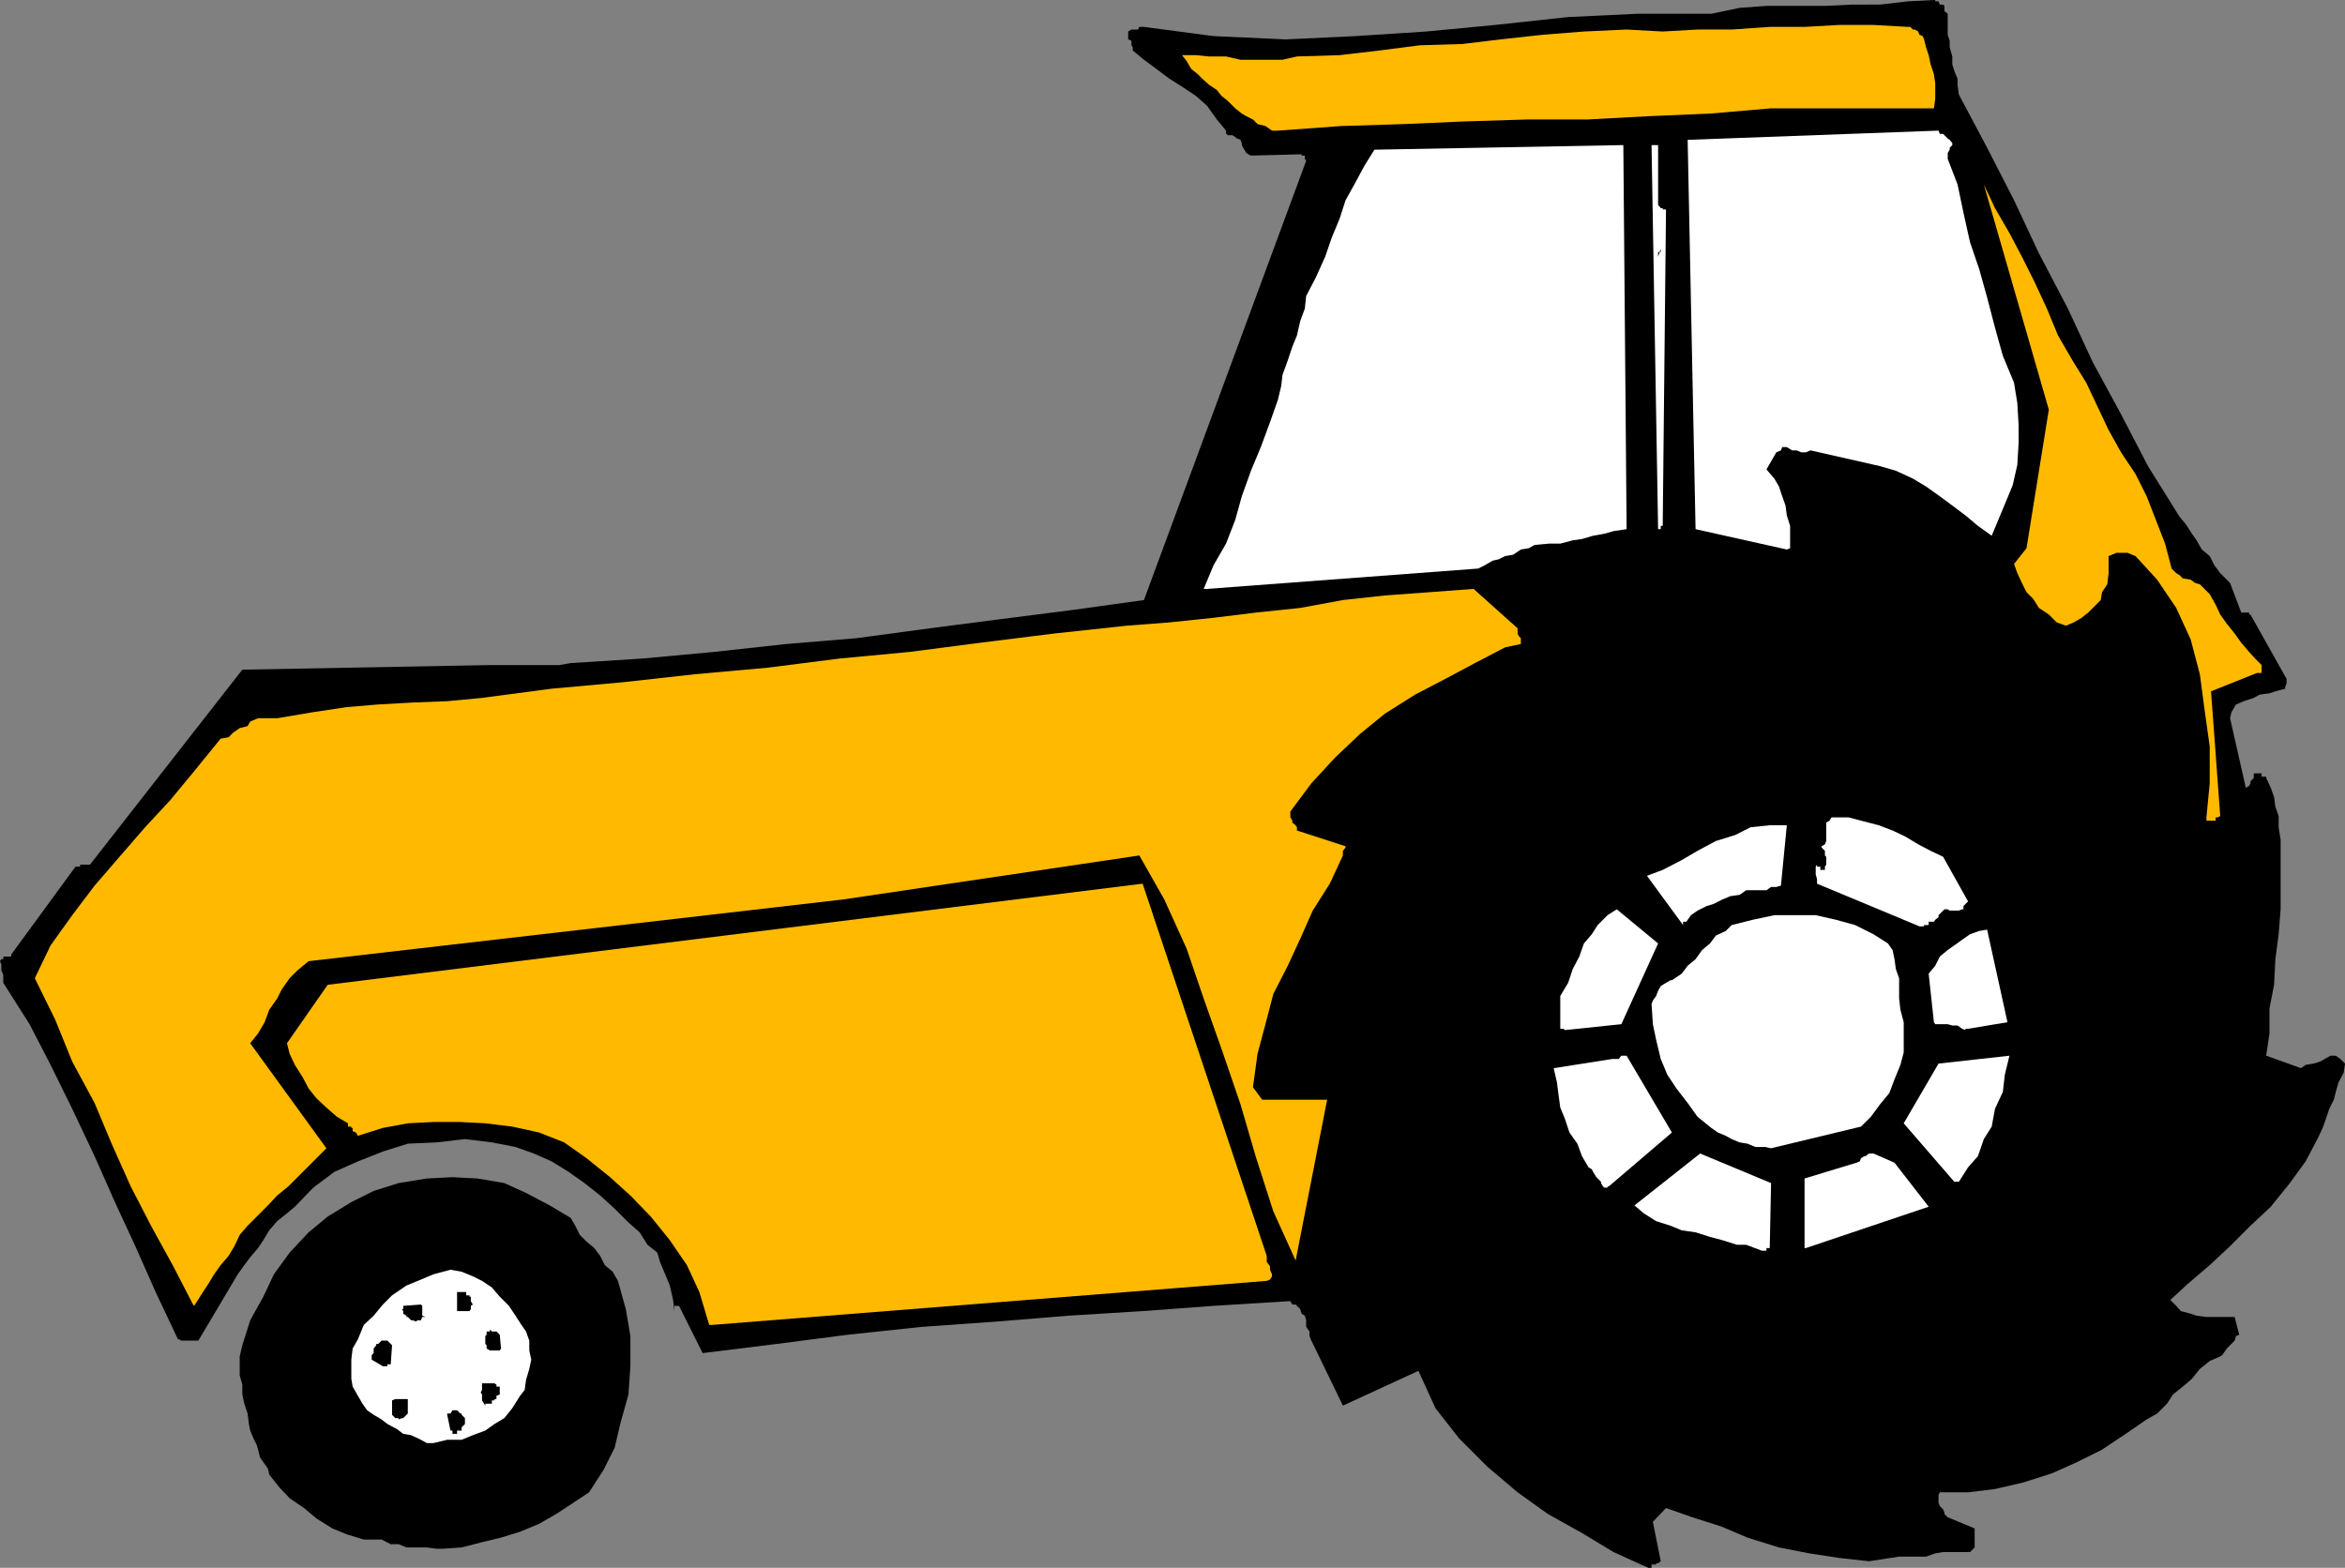 <svg xmlns="http://www.w3.org/2000/svg" width="357.102" height="238.801"><rect width="100%" height="100%" fill="#808080" stroke="none"/><path d="M251.5 238.3h.703v-.202h.297l.402-.297-1.199-6 2-2.102 4 1.399 4.399 1.402 4 1.7 4.8 1.5 4.598.898 4.602.703 4.5.5 4.601-.703h4.098l1.402-.5 1.2-.2H300l.5-.5.203-.199v-2.898l-4.101-1.703-.5-.5v-.2l-.2-.5-.5-.5-.199-.5V227.7l.2-.398h4.3l4.098-.5 4.3-1 4.399-1.403 3.8-1.699 3.802-1.898 3.601-2.403 3.2-2.199 1.597-.898 1.5-1.5.902-1.403 1.5-1.199 1.399-1.199 1.199-1.5 1.5-1.2 1.602-.702.3-.2.5-.699.2-.3 1.199-1.2.199-.699.5-.2-.7-2.702H336l-1.5-.2-.898-.3-1.5-.399-.7-.8-.902-.899 2.602-2.402 3.398-2.899 3.102-2.898 3.101-3.102 3.098-2.898 2.902-3.602 2.399-3.3 1.898-3.6.703-1.5.5-1.403.5-1.5.7-1.398.3-1.2.399-1.402.8-1.5.2-1.398-.7-.7-.699-.5h-.8l-.903.5-.7.4-1 .3-1.198.2-.7.5-5.3-1.9.5-3.402v-3.8L346.3 150l.199-3.902.5-3.797.3-3.801v-10.602L347 126v-1.7l-.5-1.402-.2-1.5-.5-1.398-.698-1.5v-.2h-.7v-.5h-1.199v.7l-.5.5v.3l-.203.4-.5.3-2.398-10.602.199-.898.699-1.2 1.203-.5 1.5-.5.899-.5 1.5-.202.898-.297 1.5-.403v-.3l.203-.5v-.7l-5.5-9.8h-.203V93.3h-1.2l-1.698-4.5-1.5-1.5-.899-1.203-.703-1.399-1.2-1-.8-1.398-.7-1-.898-1.403-1-1.199-4.8-7.699L323 63.098l-4.297-7.899-3.8-8.199-4.403-8.402-3.797-8.098-4.101-8-4.301-8.102-.2-1.5V12l-.5-1.2-.3-1V8.599l-.399-1.399v-1l-.3-.898V2.098l-.5-.399V.9l-.2-.2h-.5l-.199-.5h-.5V0h-.203l-3.898.2-4.301.5H282l-4.098.198H269l-4.098.301-4.3.899H249.3l-10.5.5L227.703 3.8l-10.5 1-10.8.699L195.8 6l-11-.5-10.598-1.402h-.703l-.2.402h-1l-.5.3V6l.5.2v.698l.2.301v.5l1.703 1.399 1.899 1.402 2 1.5L180 13.2l2.102 1.398 1.699 1.5 1.5 2.101 1.402 1.7v.5h.2v.199h.8l.7.5.5.203.199.5v.297l.199.402.5.8.3.2.399.2 7.703-.2v.2h.5v.5l.2.3-24.7 66.898-10.8 1.5-11 1.403-10.801 1.398-11.102 1.5-10.797.899-11 1.203-10.8 1-11 .699-1.7.3H74.602l-37.7.7-23.199 29.7h-1.5v.3H11.5l-9.797 13.398v.301H.5v.399H.203l-.203.3.203.5v.903l.297.699v1.2l4 6.3 3.203 6.2L11 168.897l3.402 7.2 3.098 7 3.102 6.703 3.101 7 3.399 7.2h.199l.3.2h2.602l6-10.102 1-1.399.899-1.199 1.199-1.402.8-1.2.899-1.5L42.203 186l1.5-1.2 1.2-1 2.8-2.902 3.2-2.398 3.597-1.602 3.8-1.5 3.802-1.199L66.5 174l4.3-.5 4.102.5 3.598.7 2.8 1 2.7 1.198 2.602 1.602L89 180.2l2.402 1.898 2.2 2 2.101 2.101 1.7 1.5 1.199 1.899 1.5 1.203.398 1.398.8 1.899.7 1.703.5 2.199.203 1.7v-.802h.7l3.597 7.2 11.3-1.399 10.802-1.398 11.3-1.203 11.301-.797 11-.903L174 199.7l10.8-.8 11.302-.7h.398l.3.5h.5l.7.7.203.699.5.3.2.7v1l.5.703v.699l.3.7 4.797 9.898L216 208.8l2.602 5.699 3.601 4.598 4.297 4.3 4.602 3.903 4.601 3.297 5.2 2.902 4.8 2.898L251 238.8h.5v-.5"/><path d="m67.402 235.898 2.899-.199 3.101-.8 2.899-.7 2.902-.898 2.899-1.203 2.601-1.5 2.598-1.7 2.402-1.597 2.2-3.403 1.699-3.398.898-3.8 1.203-4.302.297-4.3V203.5l-.7-4.102-1.198-4.3-.801-1.399-1.2-1-.699-1.398-.902-1.203-1.2-1-1-1-.698-1.399-.7-1.199-3.199-1.902-3.601-1.899-3.301-1.5-4.098-.699-3.8-.2-3.903.2-4.297.7-3.8 1.198-3.403 1.7-3.598 2.203L47 187.699l-2.898 3.102-2.399 3.297-1.601 3.402-2 3.598-1.2 3.8-.402 1.7v2.902l.402 1.398v1.5l.301 1.403.5 1.5.2 1.597.199 1 .5 1.2.5 1 .199.703.3 1.199.5.7.7 1 .199.898 1.5 1.902 1.602 1.7 2.199 1.5 1.902 1.6 2.399 1.5 2.199.9 2.601.8h2.7l1.398.7h1.203l1.2.5H65l1.5.198h.902"/><path fill="#fff" d="m66 219.8 2.102-.5H70.3l1.699-.702 1.902-.7 1.399-1 1.5-.898 1.2-1.5 1.203-1.902.7-.899.199-1.5.5-1.699.3-1.402-.3-1.399v-1.5l-.5-1.398-.7-1-.902-1.403-1-1.5-1.398-1.398-1.2-1.402-1.5-1-1.402-.7-1.7-.699-1.698-.3-2.602.699-1.898.8-2.2.903-2.199 1.5-1.402 1.398-1.399 1.7-1.5 1.402L54.5 204l-.797 1.398-.203 1.7V210l.203 1.2.797 1.398.703 1.203.7 1 1 .699 1.199.7.898.698 1.5.801.902.7 1.2.199 1.5.703.898.5h1"/><path d="M69.3 218.398h.302v-.5h.699v-.5l.5-.5V216l-.5-.5v-.2h-.2l-.5-.5h-.699l-.3.5h-.5v.2l.5 2.398h.3v.5h.399m-8.598-2.198.5-.2h.2l.699-.7v-2.202h-1.899l-.5.203v2.199l.5.5h.5v.2m13.899-2.4h.3v-.5h.399v-.202h.3v-.5l.5-.2V211.2h-.5v-.3l-.3-.2h-1.899v1l-.199.399.2.3v.903l.5.797v-.297h.699M59 208.098v-.297h.5l.203-2.903-.203-.199-.5-.5h-.898l-.5.5H57.3v.2l-.399.5v.699l-.3.3v.7l1.699 1h.7m16.3-2.398h.802l.199-.302-.2-2.097-.5-.5h-.699l-.3-.301v.3h-.5v.5l-.2.2v1.2l.2.198v.5l.5.301h.699"/><path fill="#ffba00" d="m108.5 201.8 84.402-6.702.5-.2.301-.5v-.3l-.3-.7v-.5l-.5-.699v-.898L174 134.598 49.902 150l-6.199 8.898.399 1.602.8 1.7 1.2 1.898L47 165.8l1.203 1.5 1.5 1.398 1.598 1.399 1.699 1v.5h.5v.203h.203v.5l.5.199.297.5 3.8-1.2 3.802-.702 3.898-.2h4.102l3.8.2 4.098.5 4.102.902 3.8 1.5 3.399 2.398 3.601 2.903L96 182.098l3.102 3.203 2.898 3.597 2.602 3.801 1.898 4.102 1.5 5h.5"/><path d="m63.3 201.3.302-.202h.5l.199-.5h.5l-.5-.2v-1.5l-.2-.199-2.699.2v.5h-.199l.2.3v.399l.5.3v.2h.199l.5.5h.3l.399.203M70.8 199.7h.7l.203-.302v-.5L72 198.7l-.297-.5v-.699H71.5v-.2H71v-.5h-1.398v2.9H70.8"/><path fill="#ffba00" d="m29.703 198.7 1.2-1.9.8-1.202.899-1.5 1-1.399 1.199-1.398.902-1.5.797-1.703 1.203-1.399 1.399-1.398 1.699-1.703 1.402-1.5 1.7-1.399 5.8-5.8-11.601-16 1.199-1.5 1-1.7.699-1.898 1.203-1.703.7-1.399L44.101 149l1.199-1.2 1.7-1.401L128.402 137l45.098-6.7 3.8 6.7 3.403 7.5 2.598 7.598 2.902 8.203 2.7 7.898 2.398 8.2 2.601 8.101 3.399 7.5 4.8-24.5h-9.898l-1.402-1.902.699-5.098 1.203-4.5 1.2-4.602 2.199-4.3L198 143l1.902-4.3 2.598-4.102 2-4.297v-.703l.402-.5v-.2L197.5 126.5v-.5l-.2-.3-.5-.4v-.3l-.3-.5v-.902l3.203-4.297 3.598-3.903 3.8-3.597 3.801-3.102 4.598-2.898 4.602-2.403 4.5-2.398 4.601-2.402 2.399-.5v-.899l-.301-.3-.2-.399v-.8l-6.699-6-6.699.5-6.8.5-6.403.698-6.5 1.2-6.7.703-6.5.797-6.698.703-6.5.5L160.5 96.5l-11.2 1.398-10.8 1.403-10.598 1-11 1.398-11.101 1L95 103.9l-11 1-5.297.699-5.3.703-5.301.5-5.2.199-5.3.3-4.801.4-5.301.8-5.297.898h-2.902l-1.2.5-.398.7-1.203.3-1 .7-.7.703-1.198.199-3.899 4.8-3.8 4.598L22.101 126l-3.899 4.5-3.8 4.398-3.403 4.5L7.703 144l-2.402 5 3.101 6.3L11 161.7l3.402 6.3L17 174.2l2.902 6.5 3.098 6 3.402 6.198 3.098 6 .203-.199"/><path fill="#fff" d="M268.3 190.5h.7v-.402h.5l.203-9.899-10.8-4.5-10 7.899 1.398 1.203 1.902 1.199 2.2.7 1.699.698 2.101.301 2.2.7 1.898.5 2.199.699h1.402l2.399.902m6.699-.402 18.703-6.297-5.203-6.703-3.2-1.399h-.698l-.5.399h-.2l-.5.3-.199.5-.5.2-7.902 2.402v10.598H275m-30-9.398 9.602-8.2-6.899-11.7h-.8l-.403.5h-1l-8.898 1.4.5 2.198.199 1.602.3 2.2.7 1.698.699 2.102 1.203 1.7.7 1.898 1 1.703.5.297.199.402.5.8.699.7v.2l.3.5.2.198h.5v-.199H245m53.3-.699 1.403-2.2 1.5-1.702.899-2.598 1.199-1.902.5-2.7 1.199-2.597.3-2.602.7-2.898L295.203 162l-5.3 9.098 7.699 8.902h.699m-28.598-5.102 13.7-3.3 1.5-1.5 1.398-1.899 1.402-1.699.797-2.102.902-2.199.5-1.898v-4.602l-.5-1.898-.199-1.703V149l-.5-1.402-.203-1.5-.297-1.399-.703-1-2.2-1.398-2.8-1.403-2.898-.8-3.102-.7h-6.297l-3.3.7-3.2.8-.902.903-1.5.699-.899 1.2-1.199 1-1 1.398-1.203 1-.898 1.203-1.5 1h-.2l-.699.398-.5.301-.3.2-.403.698-.297.801-.5.7-.203.5.203 3.101.5 2.398.7 2.903 1 2.398 1.398 2.102L257 168l1.5 2.098 2.102 1.703 1 .699 1.199.5.902.5 1.2.5 1.199.2 1.199.5h1.5l.902.198m-31.403-18 8.602-.898 5.598-12.3-6.297-5.2-1.402.898-1.5 1.5-.899 1.403-1.199 1.398-.703 2-1 1.899-.7 2.101-1.198 2v5h.5l.199.2m61.402-.199 6-1-3.101-14.102-1.2.203-1.402.5-1 .699-1.398 1-1 .7-1.2 1-.699 1.398-1 1.203.797 7.398.203.301h1.899l.699.2h.8l.7.5.5.198v-.199h.402m-6.903-15.601h.2v-.2h.703v-.5h.797l.203-.3.5-.399v-.3l.899-.899h.5l.3.2h1.399l.5-.2H299v-.5l.3-.3.403-.4-3.8-6.8-1.903-.902-1.898-1-2-1.2-1.899-.898-2.101-.8-2.7-.7-1.902-.5h-2.598l-.3.5-.5.3v2.798l-.2.5-.5.3v.2l.5.5v.703l.2.199v1.2l-.2.3v.5h-.699v-.5h-.5v-.3l-.203.3v1.2l.203.698v.7l15.598 6.5h.5m-36.001-.7.7-1 1-.699 1.402-.699 1-.3 1.399-.7 1.199-.5 1.402-.2 1-.702H269l.703-.5h.797l.703-.2.899-9.199H269.5l-2.898.301-2.399 1.2-2.902.898-2.801 1.5-2.398 1.402-2.899 1.5-2.402.898 5.5 7.5v-.5h.5"/><path fill="#ffba00" d="M336.703 125h.7v-.5h.3l.399-.2-1.399-19 7-2.8h.7v-1.2l-1-1-.903-1-1.2-1.402-1-1.398-1.198-1.5-1-1.402-.7-1.5-.902-1.598-.797-.8L335 89l-.7-.2-.698-.5-1.2-.202-.5-.5-.5-.297-.699-.703-1-3.797-1.402-3.602-1.399-3.601-1.699-3.399L323 68.9l-1.898-3.399-1.7-3.602-1.699-3.597-2.101-3.403-2.2-3.8L311.703 47l-1.902-4.102-1.899-3.8L306 35.5l-2.2-3.8-1.698-3.602 9.898 34.3-3.398 21.102-1.899 2.398.5 1.403.7 1.5.699 1.398 1 1 .898 1.399 1.5 1 1.203 1.203 1.399.5 1.199-.5 1.199-.703 1-.797 1.902-1.903.2-1.199.8-1.199.2-1.7v-2.6l.5-.2.699-.3H324l.703.3.5.2 3.297 3.6 2.902 4.298 2.2 4.8L335 102.7l.703 5.301.797 5.7v5.6l-.5 5.2v.5h.703"/><path fill="#fff" d="m183.8 89.7 41.302-3.102 1-.5 1.199-.7.902-.199 1-.5 1.2-.199 1.199-.8 1.199-.2.902-.5 2.2-.2h1.699l1.898-.5 1.402-.202 1.7-.5 1.699-.297 1.402-.403 2-.3-.5-58.5-37.902.703-1.5 2.398-1.399 2.602-1.5 2.699-.902 2.8-1.2 2.9-1 2.898-1.398 3.101-1.5 2.899-.199 1.902-.703 1.898-.5 2.2-.7 1.703-.698 2.097-.801 2.2-.2 1.703-.5 2.097-1.199 3.403L192 68.098l-1.5 3.601-1.398 3.899-1 3.601-1.399 3.602-1.902 3.297-1.5 3.601h.5m88.301-5.999.5-.2v-3.402l-.5-1.598-.2-1.5-.5-1.402-.5-1.5-.699-1.2L269 71.5l1.5-2.602.703-.3.2-.5h.699l.8.5h.7l.699.3H275l.703-.3L286.301 71l2.402.7 2.598 1.198 2 1.2 2.101 1.5L297.301 77l2 1.5 1.902 1.598 2.098 1.5 2-4.797 1.199-2.903.703-3.097.2-3.403v-2.597l-.2-3.403-.5-3.097L305 54.199l-1.2-4.3-1.198-4.598-1.2-4.301L300 36.898l-1-4.5-.898-4.3-1.5-3.899v-.898l.3-.5V22.5l.399-.402V21.8l-.399-.5-.3-.203-.7-.7h-.5l-.199-.5L257 21.301l1.203 59.297 13.899 3.101m-18.899-3.601.5-48.2h-.5V31.7h-.3l-.403-.5v-9.101h-1l1 58.5h.402v-.5h.301"/><path d="M252.5 39.098v-.7h.402v-.5l-.402 1.2"/><path fill="#ffba00" d="m194.602 19.898 9.601-.699 9.598-.3 9.101-.399 9.598-.3h9.203l9.297-.5 9.402-.4 9.301-.8H294.5l.203-1.402v-2.399l-.203-1.398-.5-1.5-.297-1.403-.402-1.199L293 6l-.2-.5-.5-.2-.198-.5-.5-.3h-.301l-.399-.402h-.3L285.3 3.8h-5.2l-5.3.297h-5.3l-5.797.402H258.5l-5.297.3-5.5-.3-6.5.3-6.3.5-6.403.7-5.797.7-6.5.198L210 7.7l-6 .7-6.5.199-2.2.5h-6.398l-2.199-.5h-2.601l-2-.2H180l.703.903.7 1.199 1 .8.699.7 1 .898 1.199.801.699.899.902.703 1.2 1.199 1 .8.699.4 1 .5.699.698 1.203.301 1 .7h.899"/></svg>
